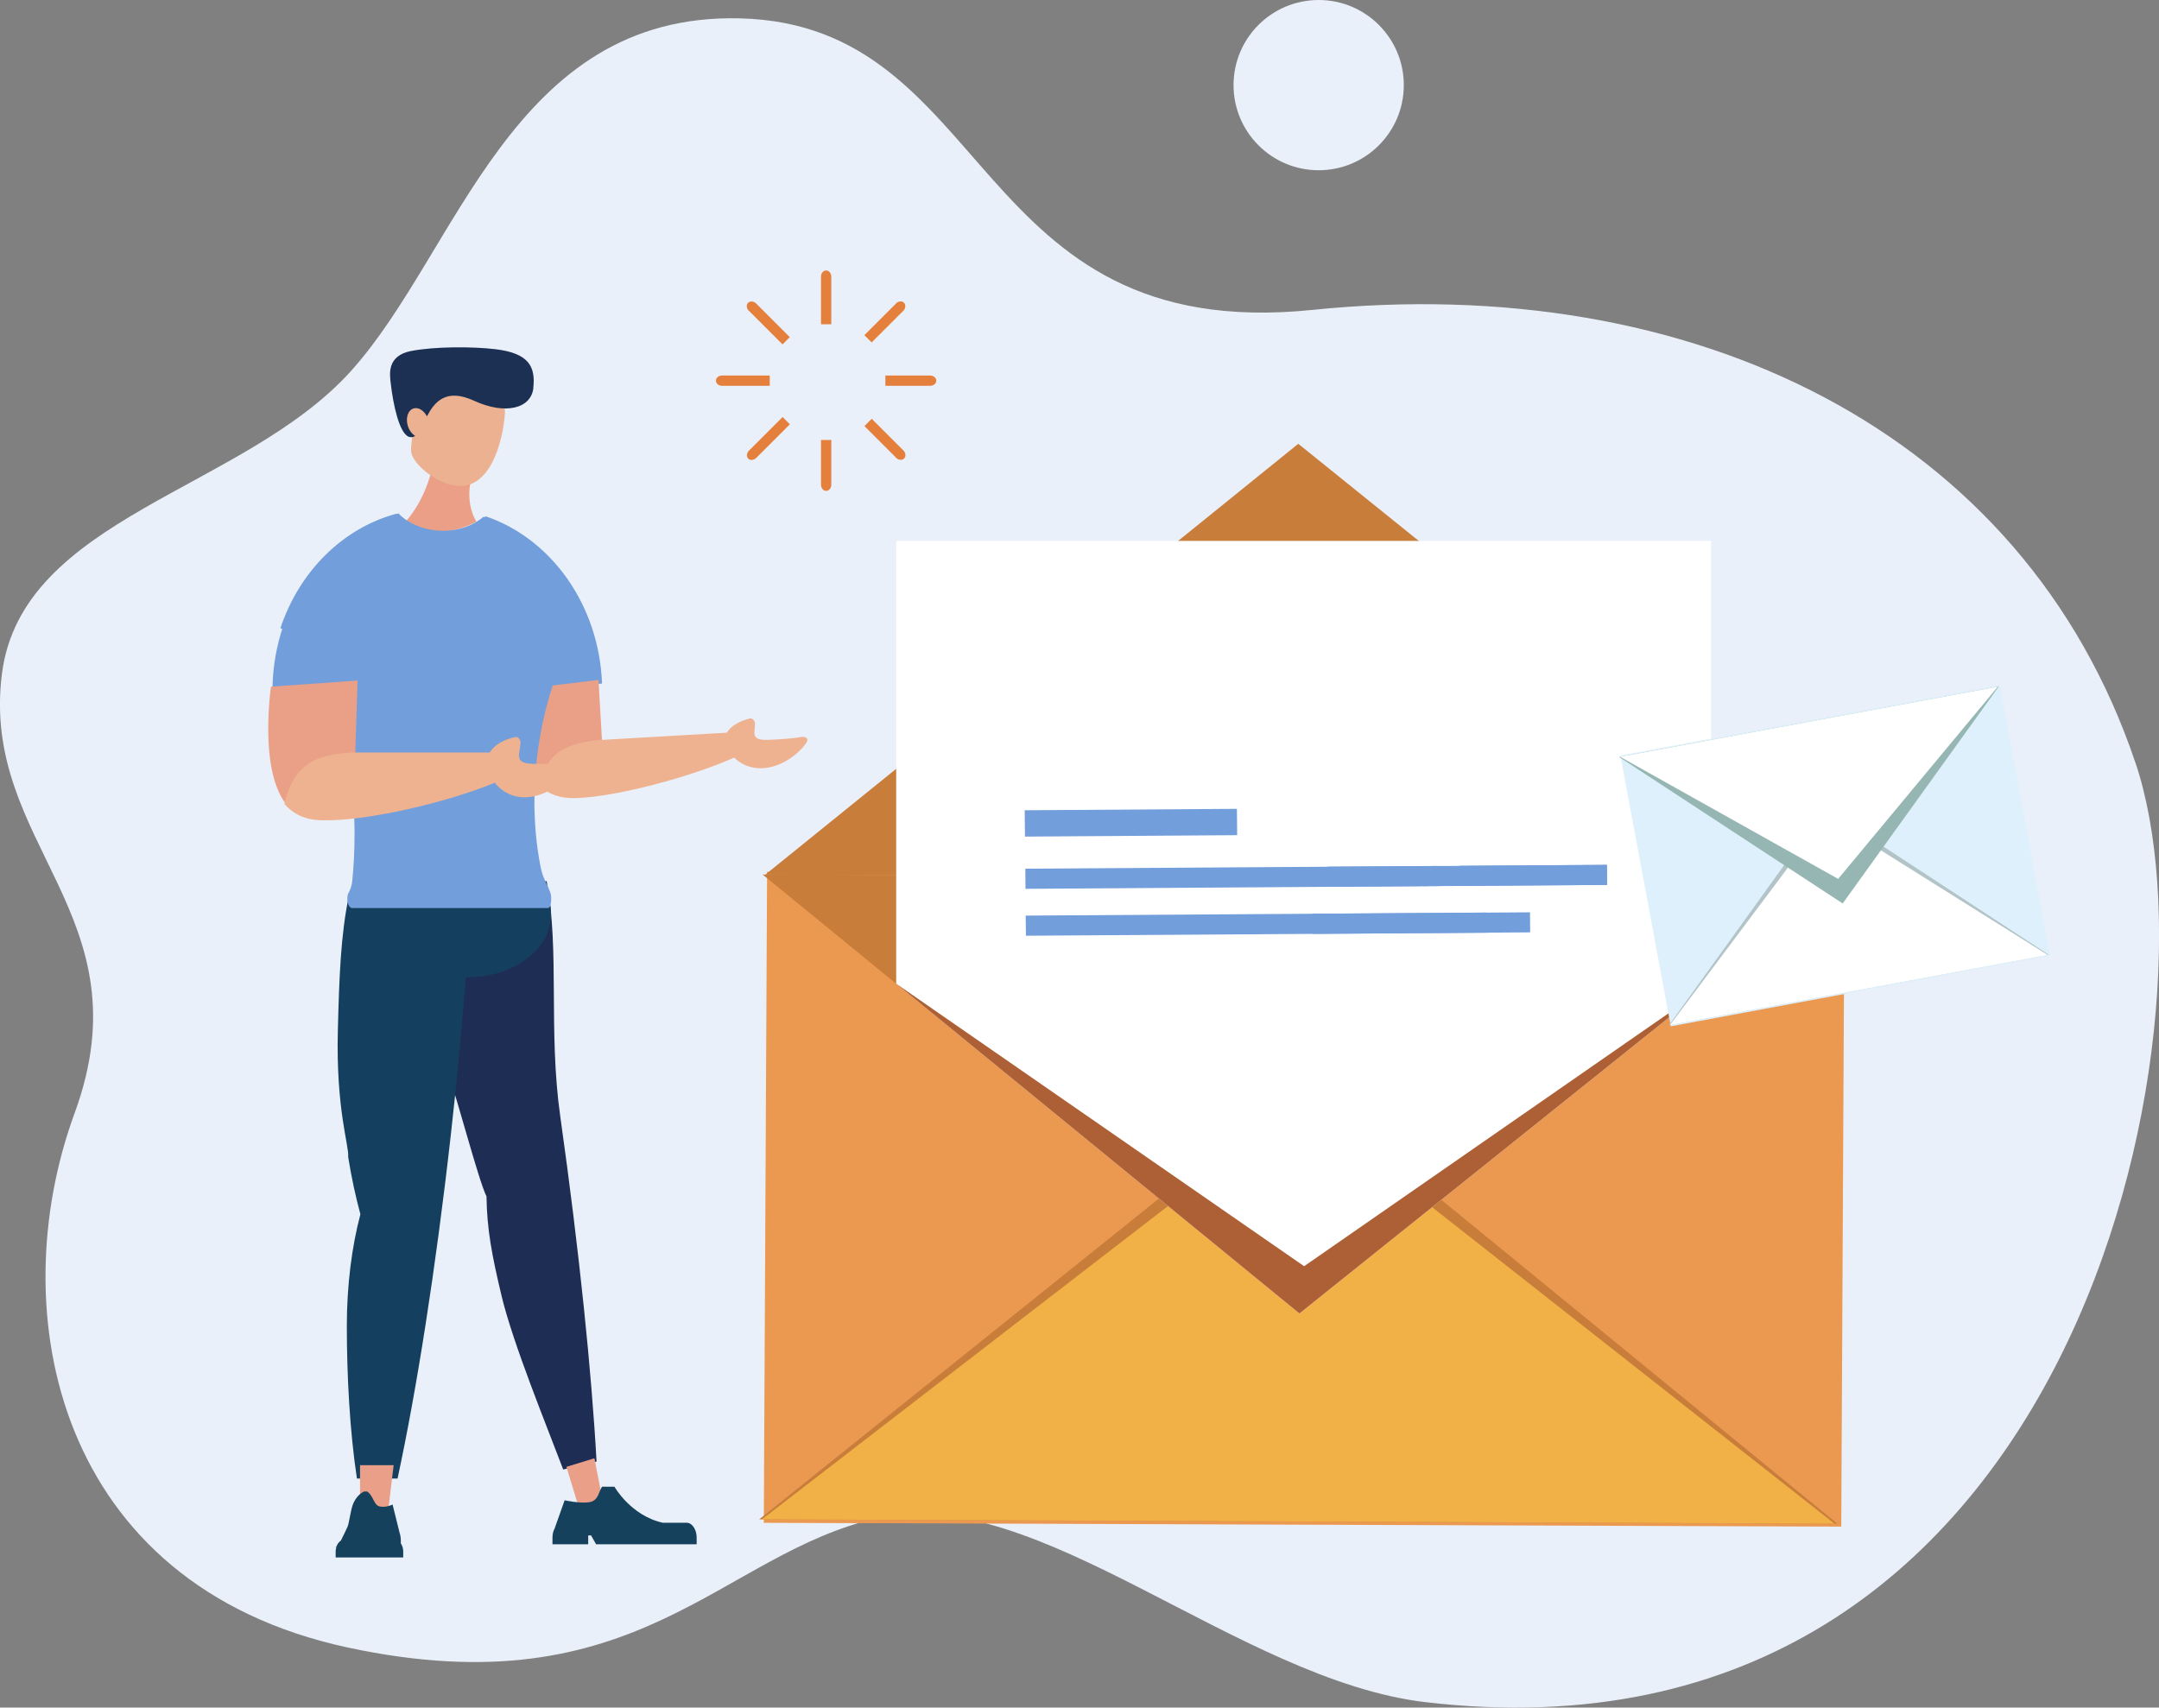 <?xml version="1.0" encoding="UTF-8"?>
<svg id="_レイヤー_2" data-name="レイヤー 2" xmlns="http://www.w3.org/2000/svg" width="243.46" height="192.58" viewBox="0 0 243.46 192.58">
  <rect x="0" y="0" width="243.46" height="192.58" fill="#808080" stroke="none"/>
  <g id="_レイヤー_1-2" data-name="レイヤー 1">
    <g>
      <path d="M240.82,86.06c9.97,29.67-6.41,114.52-80.05,105.91-21.13-2.47-43.83-24.74-61.68-20.79-17.85,3.94-27.05,21.68-59.89,14.62C6.35,178.72.19,147.97,8.41,125.55,16.63,103.13-2.24,95.26.22,75.98c2.25-17.64,27.24-20.68,39.36-34.14C51.71,28.38,57.67,1.43,83.44,2.07c28.72.71,25.81,36.85,64.55,32.88,42.82-4.38,80.25,13.68,92.82,51.1Z" style="fill: #eaf0f9;"/>
      <g>
        <g>
          <polygon points="86.5 98.32 208 98.76 207.63 172.17 86.13 171.74 86.5 98.32" style="fill: #eb9950;"/>
          <polygon points="85.61 171.35 146.67 122.34 207.19 171.84 85.61 171.35" style="fill: #c97d3b;"/>
          <polygon points="85.92 171.35 146.66 124.48 206.88 171.84 85.92 171.35" style="fill: #f1b146;"/>
          <polygon points="86 98.63 146.53 148.13 207.59 99.12 86 98.63" style="fill: #c97d3b;"/>
          <polygon points="86.31 98.63 146.4 50.05 207.28 99.12 86.31 98.63" style="fill: #c97d3b;"/>
          <polygon points="192.96 61 101.06 61 101.06 110.94 146.53 148.13 192.96 110.94 192.96 61" style="fill: #fff;"/>
          <polygon points="147.06 142.8 101.06 110.94 146.53 148.13 192.96 110.94 147.06 142.8" style="fill: #ad6035;"/>
        </g>
        <g>
          <polygon points="139.51 94.19 115.58 94.35 115.55 91.38 139.48 91.22 139.51 94.19" style="fill: #729edb;"/>
          <g>
            <polygon points="181.22 99.8 115.64 100.24 115.62 97.97 181.2 97.54 181.22 99.8" style="fill: #729edb;"/>
            <polygon points="162.38 99.93 149.77 100.01 149.75 97.74 162.36 97.66 162.38 99.93" style="fill: #729edb;"/>
            <polygon points="181.22 99.8 164.66 99.91 164.64 97.64 181.2 97.54 181.22 99.8" style="fill: #729edb;"/>
          </g>
          <g>
            <polygon points="167.66 105.19 115.69 105.53 115.66 103.26 167.64 102.92 167.66 105.19" style="fill: #729edb;"/>
            <polygon points="172.55 105.15 148.05 105.32 148.03 103.05 172.53 102.89 172.55 105.15" style="fill: #729edb;"/>
          </g>
        </g>
      </g>
      <g>
        <path d="M47.49,101.99c.26,4.48.05,5.75,1.28,11.43,1.89,8.8,1.68,6.73,1.86,7.96.84,2.17,3.32,11.72,4.23,13.55.05,3.72.61,6.65,1.69,11.18,1.29,5.41,5.06,14.59,6.96,19.62l3.76-.9c-.55-10.02-1.95-23.77-4.09-38.91-1.37-9.69-.05-18.69-1.54-26.55l-14.15,2.63Z" style="fill: #1e2d54;"/>
        <g>
          <path d="M39.34,101.05c-.93,4.41-1.09,9.26-1.24,15.07-.24,9,1.29,13.11,1.16,14.35.37,2.31.84,4.48,1.38,6.47-.96,3.63-1.53,7.96-1.53,12.62,0,5.57.33,11.86,1.14,17.19h4.58c2.13-9.87,4.3-23.57,6.01-38.79,1.09-9.75,1.86-18.92,2.31-26.92h-13.81Z" style="fill: #153f5e;"/>
          <ellipse cx="52.83" cy="103.09" rx="9.31" ry="7.11" style="fill: #153f5e;"/>
        </g>
        <g>
          <polygon points="43.82 169.98 40.6 169.98 40.6 165.24 44.39 165.24 43.82 169.98" style="fill: #ea9f88;"/>
          <path d="M45.2,174.11v-.33c0-.34-.05-.66-.14-.92l-.79-3.18s-.73.37-1.44.22c-.71-.15-.68-1.19-1.43-1.69h-.34s-.7.24-1.19,1.27c-.35.75-.47,2.26-.7,2.75-.26.56-.52,1.1-.73,1.51-.23.16-.41.41-.51.7-.27,0-.33,0,0,.02-.05.16-.08.33-.08.5v.69s7.62,0,7.62,0v-.69c0-.33-.1-.63-.25-.87ZM42.46,173.54h0s-.22,0-.22,0h0s.22,0,.22,0Z" style="fill: #16415d;"/>
        </g>
        <g>
          <polygon points="67.94 169.15 65.26 169.97 63.87 165.43 67.03 164.46 67.94 169.15" style="fill: #ea9f88;"/>
          <path d="M62.51,172.47l1.16-3.27s1.72.38,2.76.22c1.05-.16,1.04-1.11,1.46-1.75h1.4s1.83,3.25,5.43,4.06h2.7c.63,0,1.14.76,1.14,1.68v.75h-11.34s-.57-1-.57-1h-.32s0,1,0,1h-4.03v-.75c0-.35.07-.68.2-.95Z" style="fill: #16415d;"/>
        </g>
        <g>
          <path d="M45.51,59.09c1.16.55,2.47.87,3.86.87,1.6,0,3.08-.42,4.35-1.13-.5-.83-.8-1.92-.8-3.1,0-1.62.56-3.05,1.41-3.9v-2.03s-5.15,0-5.15,0c-.23,3.78-1.62,7.09-3.67,9.29Z" style="fill: #ea9f86;"/>
          <g>
            <path d="M56.93,46.72c.21-2.95-3-3.29-5.36-3.46-1.52-.11-2.89,0-3.89,1.5-.25-.36-.8.28-1.19.26-.81-.03-1.31.22-1.35,1.36-.04,1.13.39,2.72,1.2,2.75.04,0,.08,0,.12-.01.03.93-.31,1.63.08,2.39.78,1.48,2.72,2.72,4.13,3.12,4.59,1.33,6.04-4.96,6.26-7.91Z" style="fill: #ebb190;"/>
            <path d="M60.14,43.73c.25-2.37-.48-3.9-4.29-4.35-2.53-.3-6.81-.32-9.52.21-2.76.55-2.37,2.7-2.27,3.63.26,2.3.95,5.69,2.07,6.05.26.08.48.03.68-.11-.37-.23-.69-.66-.84-1.19-.25-.9.07-1.77.72-1.92.53-.13,1.11.26,1.45.9.86-1.62,2.15-3.22,5.33-1.75,3.48,1.6,6.43.91,6.68-1.47Z" style="fill: #1c3054;"/>
          </g>
        </g>
        <path d="M47.56,78.15c7.22,0,14.09-.38,20.33-1.06-.34-8.9-5.75-16.35-13.11-18.86-1.15,1-2.85,1.63-4.76,1.63-2.1,0-3.96-.77-5.09-1.96-8,2.15-13.98,10.04-14.2,19.53,5.28.47,10.94.72,16.83.72Z" style="fill: #729edb;"/>
        <g>
          <path d="M67.49,76.68l.4,6.96c-3.77.89-6.18,2.48-6.98,4.93-1.43-1.56-2.24-4.17-2.45-7.84-.05-.85-.06-2.15,0-2.96l9.03-1.09Z" style="fill: #ea9f87;"/>
          <path d="M60.89,88.71c.65-4.08,3.26-4.85,6.56-5.24h0l14.52-.84c.39-.71,1.36-1.31,2.62-1.61.23-.06.52.28.54.5.06,1.02-.6,1.98,1.41,1.92.93-.03,2.77-.13,3.76-.32.25-.05,1.1-.03.58.72-.82,1.18-2.8,2.74-4.96,2.8-1.36.04-2.42-.49-3.13-1.2-4.64,2.08-13.11,4.43-17.91,4.57-1.61.05-2.94-.39-3.98-1.31Z" style="fill: #efb290;"/>
        </g>
        <path d="M39.72,102.41c.26,0,21.54,0,22.04,0s.41-1.41.34-1.61c-.42-1.27-.86-1.61-1.14-3.04-.45-2.27-.7-4.75-.7-7.37,0-8.31,2.5-16.16,5.78-20.79-2.18-5.4-6.37-9.57-11.52-11.32-1.15,1-2.85,1.63-4.76,1.63-2.1,0-3.96-.77-5.09-1.96-6.04,1.62-10.92,6.51-13.05,12.89,4.76,2.1,8.36,11.72,8.36,23.28,0,1.81-.09,3.56-.26,5.25-.09.92-.48,1.32-.53,1.65-.13.92.26,1.4.53,1.4Z" style="fill: #729edb;"/>
        <g>
          <path d="M40.32,76.75l-.26,8.34c-4.12.81-6.85,2.53-7.95,5.41-1.37-1.96-1.98-5.14-1.84-9.53.03-1.02.14-2.58.29-3.53l9.76-.69Z" style="fill: #ea9f87;"/>
          <path d="M32.07,90.67c1.1-4.82,3.97-5.56,7.54-5.8h15.61c.49-.84,1.58-1.48,2.96-1.76.25-.05.53.37.52.64-.04,1.23-.84,2.32,1.31,2.39.99.03,2.98.03,4.05-.13.27-.04,1.18.04.55.9-.99,1.36-3.27,3.08-5.58,3.01-1.46-.05-2.54-.75-3.23-1.65-5.17,2.16-14.46,4.4-19.61,4.24-1.73-.05-3.1-.67-4.12-1.84Z" style="fill: #efb290;"/>
        </g>
      </g>
      <circle cx="148.7" cy="9.6" r="9.6" style="fill: #eaf0f9;"/>
      <g>
        <rect x="185.2" y="80.97" width="43.52" height="31.06" transform="translate(-14.17 39.52) rotate(-10.55)" style="fill: #def0fb;"/>
        <polygon points="188.2 115.63 205.8 91.16 231.02 107.67 188.2 115.63" style="fill: #b2c4c7;"/>
        <polygon points="188.31 115.61 205.96 92.05 230.91 107.7 188.31 115.61" style="fill: #fff;"/>
        <polygon points="182.58 85.37 207.79 101.89 225.39 77.42 182.58 85.37" style="fill: #95b6b2;"/>
        <polygon points="182.69 85.35 207.28 99.12 225.29 77.44 182.69 85.35" style="fill: #fff;"/>
      </g>
      <g>
        <g>
          <path d="M92.58,31.2v5.37h1.16v-5.37c0-.39-.26-.7-.58-.7s-.58.31-.58.7Z" style="fill: #e5803c;"/>
          <path d="M92.58,54.66c0,.39.26.7.58.7s.58-.31.58-.7v-5.04h-1.16v5.04Z" style="fill: #e5803c;"/>
          <path d="M80.73,42.93c0,.32.31.58.7.58h5.37v-1.16h-5.37c-.39,0-.7.26-.7.58Z" style="fill: #e5803c;"/>
          <path d="M104.88,42.35h-5.04v1.16h5.04c.39,0,.7-.26.7-.58s-.31-.58-.7-.58Z" style="fill: #e5803c;"/>
        </g>
        <g>
          <path d="M84.45,35.05l3.79,3.79.82-.82-3.79-3.79c-.27-.27-.68-.31-.91-.08s-.19.63.08.91Z" style="fill: #e5803c;"/>
          <path d="M101.04,51.63c.27.27.68.31.91.08s.19-.63-.08-.91l-3.57-3.57-.82.82,3.57,3.57Z" style="fill: #e5803c;"/>
          <path d="M84.37,51.72c.23.23.63.19.91-.08l3.79-3.79-.82-.82-3.79,3.79c-.27.27-.31.68-.08.91Z" style="fill: #e5803c;"/>
          <path d="M101.04,34.23l-3.57,3.57.82.82,3.57-3.57c.27-.27.31-.68.08-.91s-.63-.19-.91.08Z" style="fill: #e5803c;"/>
        </g>
      </g>
    </g>
  </g>
</svg>